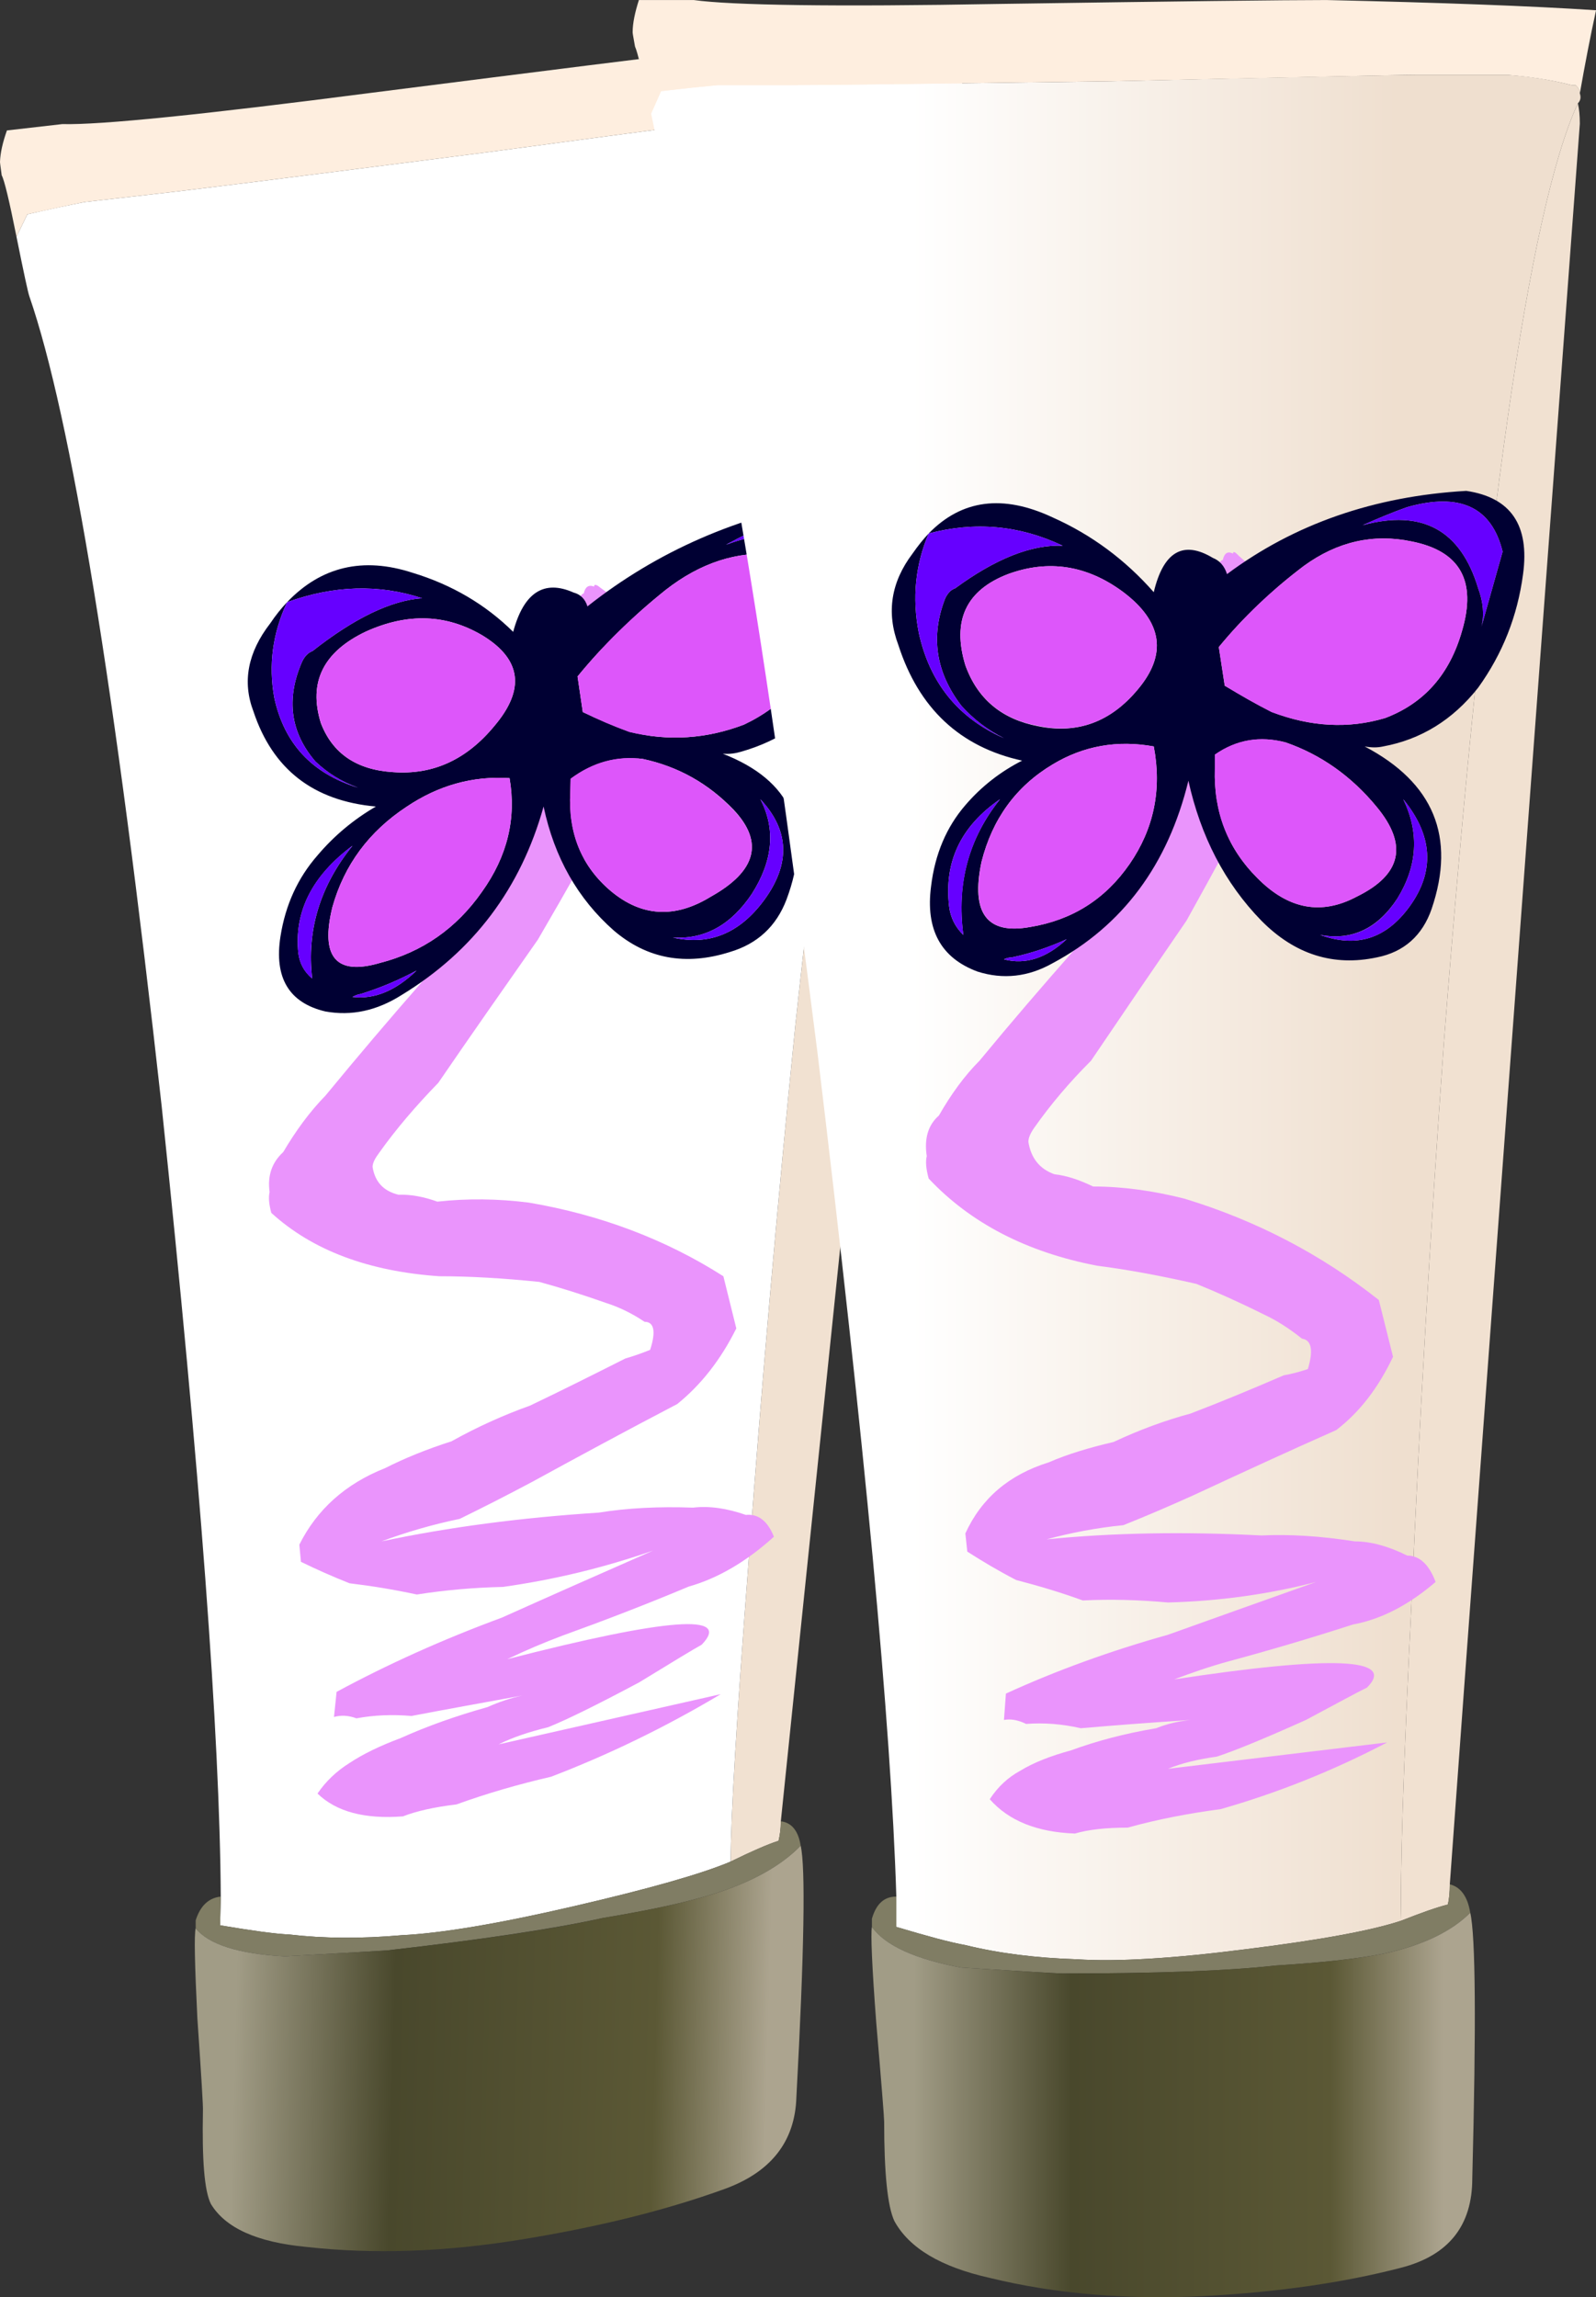 <?xml version="1.0" encoding="UTF-8"?>
<svg version="1.1" viewBox="0 0 23.613 33.978" xml:space="preserve" xmlns="http://www.w3.org/2000/svg">
  <rect x="0" y="0" width="23.613" height="33.978" fill="#333333" stroke="none"/>
  <defs>
    <linearGradient id="c" x1="16340" x2="16352" y1="-16370" y2="-16370" gradientTransform="matrix(-.485 -.055 -.012 -.454 7747.1 -6522.5)" gradientUnits="userSpaceOnUse">
      <stop stop-color="#efdfcf" offset="0"/>
      <stop stop-color="#fff" offset="1"/>
    </linearGradient>
    <linearGradient id="b" x1="-5.825" x2="7.225" y1="4.86" y2="4.86" gradientTransform="matrix(.485 .055 .012 .454 5.53 .542)" gradientUnits="userSpaceOnUse">
      <stop stop-color="#a19c86" offset="0"/>
      <stop stop-color="#49482c" offset=".298"/>
      <stop stop-color="#5b5835" offset=".788"/>
      <stop stop-color="#aca48f" offset="1"/>
    </linearGradient>
    <linearGradient id="a" x1="16340" x2="16352" y1="-16370" y2="-16370" gradientTransform="matrix(-.48 0 0 -.48 7859.7 -7842.3)" gradientUnits="userSpaceOnUse">
      <stop stop-color="#efdfcf" offset="0"/>
      <stop stop-color="#fff" offset="1"/>
    </linearGradient>
    <linearGradient id="d" x1="-5.825" x2="7.225" y1="4.86" y2="4.86" gradientTransform="matrix(.48 0 0 .48 13.61 -.058)" gradientUnits="userSpaceOnUse">
      <stop stop-color="#a19c86" offset="0"/>
      <stop stop-color="#49482c" offset=".298"/>
      <stop stop-color="#5b5835" offset=".788"/>
      <stop stop-color="#aca48f" offset="1"/>
    </linearGradient>
  </defs>
  <g transform="matrix(1.25 0 0 -1.25 0 33.978)">
    
      <path d="m9.242 5.632c0-0.09-0.012-0.168-0.027-0.231-0.133-0.043-0.32-0.125-0.567-0.246 0 0.516 0.071 1.707 0.215 3.582 0.153 2.07 0.336 4.18 0.551 6.316 0.637 5.887 1.262 9.458 1.875 10.704 0.016-0.059 0.02-0.133 0.02-0.223-1.204-11.559-1.891-18.191-2.067-19.902z" fill="#f1e1d1" fill-rule="evenodd"/>
      
        
          
            <path d="m8.648 5.155c-0.339-0.144-0.957-0.32-1.851-0.527-0.891-0.207-1.57-0.321-2.039-0.344-0.488-0.043-0.93-0.039-1.332 8e-3 -0.176 8e-3 -0.449 0.047-0.821 0.109l8e-3 0.34c-0.011 1.918-0.246 5.031-0.699 9.348-0.551 4.964-1.074 8.16-1.566 9.586-0.016 0.043-0.067 0.281-0.153 0.707l0.129 0.265c0.274 0.063 0.5 0.11 0.68 0.145l0.848 0.097c0.359 0.039 1.644 0.2 3.863 0.485 2.215 0.297 3.437 0.457 3.664 0.484l1.066 0.121c0.278 0.016 0.535 8e-3 0.778-0.023l0.047 4e-3c0.031-0.028 0.046-0.055 0.046-0.086 0.016-0.043 4e-3 -0.082-0.027-0.117-0.613-1.246-1.238-4.813-1.875-10.704-0.215-2.136-0.398-4.242-0.551-6.316-0.144-1.875-0.215-3.066-0.215-3.582z" fill="url(#c)" fill-rule="evenodd"/>
          
        
      
      <path d="m11.316 25.874c0 0.031-0.015 0.058-0.046 0.086l-0.047-8e-3c-0.243 0.035-0.5 0.043-0.778 0.027l-1.066-0.121c-0.227-0.027-1.449-0.187-3.664-0.484-2.219-0.285-3.504-0.446-3.863-0.485l-0.848-0.097c-0.18-0.035-0.406-0.086-0.68-0.145l-0.129-0.265c-0.086 0.429-0.144 0.671-0.175 0.726-0.012 0.09-0.02 0.145-0.02 0.16 4e-3 0.106 0.031 0.227 0.082 0.371l0.656 0.075c0.45-0.012 1.672 0.113 3.664 0.371 2.118 0.269 3.422 0.433 3.907 0.488 1.375 0.129 2.449 0.211 3.226 0.254-0.074-0.297-0.144-0.613-0.219-0.953z" fill="#feeedf" fill-rule="evenodd"/>
      <path d="m2.613 4.741-8e-3 -0.34c0.372-0.062 0.645-0.101 0.821-0.109 0.402-0.047 0.844-0.051 1.332-8e-3 0.465 0.023 1.148 0.137 2.039 0.344 0.894 0.207 1.512 0.383 1.851 0.527 0.247 0.121 0.434 0.203 0.567 0.246 0.015 0.063 0.027 0.141 0.027 0.231 0.129-0.016 0.207-0.114 0.235-0.289-0.231-0.239-0.575-0.43-1.032-0.571-0.308-0.097-0.746-0.191-1.312-0.285-0.567-0.125-1.418-0.254-2.551-0.383-0.047-4e-3 -0.453-0.027-1.211-0.07-0.547 0.027-0.902 0.141-1.055 0.332v0.094c0.055 0.172 0.153 0.265 0.297 0.281z" fill="#807d64" fill-rule="evenodd"/>
      
        
          
            <path d="m9.477 5.343c0.058-0.25 0.043-1.243-0.051-2.977-0.016-0.527-0.305-0.895-0.875-1.094-0.684-0.246-1.473-0.441-2.363-0.586-0.922-0.152-1.778-0.179-2.567-0.09-0.578 0.055-0.953 0.223-1.125 0.508-0.078 0.157-0.105 0.524-0.094 1.098 4e-3 0.047-0.019 0.414-0.066 1.101-0.031 0.633-0.039 0.989-0.02 1.063 0.153-0.191 0.508-0.305 1.055-0.332 0.758 0.043 1.164 0.066 1.211 0.07 1.133 0.129 1.984 0.254 2.551 0.383 0.566 0.094 1.004 0.188 1.312 0.285 0.457 0.141 0.801 0.332 1.032 0.571z" fill="url(#b)" fill-rule="evenodd"/>
          
        
      
      <path d="m7.383 17.858c-0.34-0.613-0.676-1.211-1.016-1.793-0.402-0.574-0.797-1.137-1.179-1.695-0.266-0.274-0.5-0.547-0.7-0.828-0.05-0.067-0.078-0.121-0.078-0.168 0.028-0.176 0.129-0.285 0.305-0.328 0.148 4e-3 0.301-0.024 0.461-0.082 0.355 0.039 0.719 0.035 1.086-0.012 0.851-0.145 1.621-0.438 2.3-0.871l0.153-0.617c-0.184-0.371-0.418-0.668-0.699-0.895-0.59-0.308-1.161-0.617-1.719-0.922-0.293-0.156-0.578-0.301-0.856-0.437-0.324-0.067-0.632-0.157-0.925-0.266 0.793 0.168 1.652 0.281 2.57 0.34 0.34 0.055 0.715 0.074 1.117 0.059 0.192 0.023 0.402-8e-3 0.625-0.086 0.145 0.015 0.258-0.071 0.332-0.258-0.328-0.297-0.664-0.492-1.008-0.59-0.504-0.211-1-0.402-1.488-0.578-0.23-0.086-0.449-0.18-0.66-0.281 1.898 0.488 2.664 0.546 2.301 0.171-0.098-0.054-0.344-0.203-0.739-0.445-0.504-0.269-0.863-0.445-1.078-0.531-0.226-0.055-0.422-0.121-0.586-0.203l2.629 0.594c-0.656-0.391-1.324-0.715-2.008-0.977-0.39-0.09-0.765-0.199-1.121-0.328-0.261-0.031-0.472-0.078-0.632-0.141-0.454-0.035-0.79 0.055-1.012 0.27 0.101 0.148 0.226 0.265 0.375 0.359 0.164 0.109 0.367 0.207 0.609 0.297 0.313 0.141 0.653 0.262 1.028 0.367 0.132 0.059 0.269 0.106 0.414 0.137-0.469-0.086-0.907-0.164-1.313-0.242-0.223 0.019-0.441 0.011-0.652-0.028-0.098 0.036-0.184 0.039-0.266 0.016l0.031 0.297c0.606 0.328 1.258 0.621 1.957 0.879 0.59 0.265 1.184 0.527 1.789 0.793-0.57-0.199-1.164-0.344-1.777-0.43-0.355-8e-3 -0.695-0.039-1.019-0.09-0.274 0.059-0.539 0.102-0.797 0.133-0.207 0.082-0.399 0.168-0.575 0.254l-0.019 0.203c0.207 0.414 0.543 0.719 1.016 0.906 0.23 0.117 0.492 0.223 0.785 0.317 0.308 0.172 0.621 0.312 0.929 0.422 0.375 0.179 0.75 0.367 1.129 0.558 0.098 0.028 0.196 0.063 0.293 0.102 0.071 0.218 0.047 0.332-0.066 0.332-0.156 0.105-0.309 0.176-0.453 0.222-0.289 0.102-0.551 0.184-0.793 0.25-0.418 0.043-0.813 0.067-1.184 0.067-0.836 0.058-1.5 0.305-1.988 0.75-0.027 0.101-0.035 0.183-0.02 0.246-0.027 0.195 0.028 0.351 0.161 0.473 0.152 0.257 0.316 0.48 0.5 0.668 0.382 0.464 0.773 0.925 1.171 1.378 0.567 0.684 1.086 1.454 1.563 2.309 0.187 0.488 0.418 0.969 0.687 1.438-0.093 0.093-0.171 0.183-0.234 0.265-0.094 0.129-0.144 0.266-0.156 0.414-0.031 0.071-0.024 0.117 0.027 0.141 0.016 0.074 0.059 0.105 0.121 0.078 0 0.031 0.028 0.027 0.074-0.012l0.805-0.59c-0.027-0.562-0.207-1.156-0.527-1.781z" fill="#ea94fc" fill-rule="evenodd"/>
      <path d="m9.133 21.003c-0.18-0.082-0.36-0.168-0.539-0.266 0.715 0.266 1.172 0.082 1.363-0.547 0.059-0.144 0.066-0.289 0.027-0.426l0.278 0.868c-0.117 0.488-0.492 0.609-1.129 0.371zm-5.735-0.946c-0.171-0.367-0.222-0.742-0.152-1.129 0.117-0.542 0.445-0.898 0.992-1.066-0.195 0.07-0.359 0.172-0.504 0.309-0.296 0.343-0.351 0.738-0.16 1.179 0.031 0.067 0.074 0.11 0.125 0.129 0.492 0.387 0.926 0.598 1.297 0.625-0.512 0.168-1.043 0.153-1.598-0.047 0.403 0.422 0.899 0.539 1.485 0.348 0.465-0.141 0.863-0.375 1.191-0.699 0.125 0.465 0.364 0.621 0.715 0.465 0.078-0.02 0.137-0.075 0.164-0.164 0.824 0.652 1.785 1.074 2.887 1.257 0.535-0.015 0.754-0.3 0.656-0.855-0.074-0.477-0.266-0.918-0.566-1.332-0.317-0.399-0.703-0.66-1.157-0.789-0.066-0.02-0.14-0.031-0.218-0.024 0.812-0.316 1.066-0.89 0.754-1.726-0.121-0.317-0.344-0.524-0.672-0.621-0.52-0.164-0.977-0.082-1.371 0.254-0.426 0.375-0.704 0.863-0.832 1.468-0.27-0.968-0.829-1.711-1.68-2.23-0.297-0.188-0.594-0.25-0.902-0.195-0.43 0.101-0.61 0.398-0.532 0.89 0.059 0.371 0.203 0.688 0.438 0.957 0.199 0.235 0.43 0.426 0.691 0.578-0.742 0.067-1.222 0.442-1.449 1.125-0.133 0.348-0.07 0.696 0.199 1.043 0.063 0.094 0.129 0.176 0.199 0.25zm4.211-1.855c-0.304 0.039-0.589-0.039-0.855-0.234l-4e-3 -0.157c-0.027-0.488 0.133-0.879 0.48-1.172 0.364-0.304 0.758-0.328 1.184-0.066 0.539 0.301 0.629 0.645 0.27 1.027-0.301 0.313-0.657 0.512-1.075 0.602zm-0.773 0.976 0.062-0.421c0.176-0.086 0.356-0.164 0.551-0.235 0.465-0.113 0.914-0.082 1.356 0.086 0.472 0.223 0.789 0.582 0.949 1.082 0.191 0.582-4e-3 0.895-0.582 0.934-0.449 0.039-0.883-0.102-1.293-0.422-0.395-0.316-0.742-0.656-1.043-1.024zm2.164-1.453c0.184-0.355 0.148-0.73-0.102-1.121-0.246-0.367-0.558-0.539-0.933-0.515 0.43-0.098 0.789 0.05 1.078 0.441 0.316 0.43 0.301 0.828-0.043 1.195zm-4.668 1.985c-0.504-0.239-0.684-0.598-0.535-1.082 0.137-0.36 0.422-0.555 0.855-0.582 0.469-0.035 0.868 0.144 1.2 0.547 0.367 0.433 0.32 0.789-0.141 1.07-0.43 0.254-0.887 0.269-1.379 0.047zm-0.062-4.289c-0.032-4e-3 -0.063-0.016-0.098-0.035 0.258-0.032 0.512 0.074 0.758 0.312-0.211-0.113-0.434-0.207-0.66-0.277zm-0.098 1.754c-0.477-0.356-0.692-0.778-0.641-1.27 0.016-0.121 0.067-0.219 0.164-0.301-0.066 0.567 0.09 1.09 0.477 1.571zm0.324-1.387c0.504 0.129 0.906 0.41 1.207 0.84 0.305 0.425 0.41 0.875 0.328 1.347-0.437 0.028-0.843-0.086-1.219-0.339-0.445-0.293-0.738-0.688-0.878-1.188-0.145-0.59 0.043-0.812 0.562-0.66z" fill="#003" fill-rule="evenodd"/>
      <path d="m9.133 21.003c0.637 0.238 1.012 0.117 1.129-0.371l-0.278-0.868c0.039 0.137 0.032 0.282-0.027 0.426-0.191 0.629-0.648 0.813-1.363 0.547 0.179 0.098 0.359 0.184 0.539 0.266zm-5.735-0.946c0.555 0.2 1.086 0.215 1.598 0.047-0.371-0.027-0.805-0.238-1.297-0.625-0.051-0.019-0.094-0.062-0.125-0.129-0.191-0.445-0.136-0.836 0.16-1.179 0.145-0.137 0.309-0.239 0.504-0.309-0.547 0.168-0.875 0.524-0.992 1.066-0.07 0.387-0.019 0.762 0.152 1.129zm5.602-2.332c0.344-0.367 0.359-0.765 0.043-1.195-0.289-0.391-0.648-0.539-1.078-0.441 0.375-0.024 0.687 0.148 0.933 0.515 0.25 0.391 0.286 0.766 0.102 1.121zm-4.828-0.55c-0.387-0.481-0.543-1.004-0.477-1.571-0.097 0.078-0.148 0.18-0.164 0.297-0.051 0.496 0.16 0.918 0.641 1.274zm0.098-1.754c0.226 0.07 0.449 0.164 0.66 0.277-0.246-0.238-0.5-0.344-0.758-0.312 0.035 0.019 0.066 0.031 0.098 0.035z" fill="#60f" fill-rule="evenodd"/>
      <path d="m6.836 19.178c0.301 0.368 0.648 0.708 1.043 1.024 0.41 0.32 0.844 0.461 1.293 0.422 0.578-0.039 0.773-0.352 0.582-0.934-0.16-0.5-0.477-0.859-0.949-1.082-0.442-0.168-0.891-0.199-1.356-0.086-0.195 0.071-0.375 0.149-0.551 0.235l-0.062 0.421zm0.773-0.976c0.418-0.09 0.774-0.289 1.075-0.606 0.359-0.378 0.269-0.722-0.27-1.023-0.426-0.262-0.82-0.238-1.184 0.066-0.347 0.293-0.507 0.684-0.48 1.168l4e-3 0.161c0.266 0.199 0.551 0.273 0.855 0.234zm-3.277 1.508c0.492 0.222 0.949 0.207 1.379-0.047 0.461-0.281 0.508-0.637 0.141-1.07-0.332-0.403-0.731-0.582-1.2-0.547-0.433 0.027-0.718 0.222-0.855 0.586-0.149 0.48 0.031 0.839 0.535 1.078zm0.164-3.922c-0.519-0.152-0.707 0.07-0.562 0.66 0.14 0.5 0.433 0.895 0.878 1.188 0.376 0.253 0.782 0.367 1.219 0.339 0.082-0.472-0.023-0.922-0.328-1.347-0.301-0.43-0.703-0.711-1.207-0.84z" fill="#dd56fa" fill-rule="evenodd"/>
      <path d="m17.16 4.886c0-0.094-8e-3 -0.176-0.023-0.239-0.125-0.031-0.313-0.097-0.551-0.191-0.016 0.543 0.023 1.797 0.121 3.765 0.094 2.176 0.223 4.387 0.383 6.625 0.48 6.161 1.008 9.864 1.586 11.114 0.015-0.067 0.023-0.145 0.023-0.242-0.898-12.094-1.41-19.04-1.539-20.832z" fill="#f1e1d1" fill-rule="evenodd"/>
      
        
          
            <path d="m16.586 4.456c-0.336-0.113-0.945-0.227-1.824-0.336-0.879-0.113-1.551-0.152-2.016-0.121-0.48 0.015-0.922 0.07-1.32 0.168-0.176 0.031-0.449 0.105-0.817 0.215v0.359c-0.062 2.035-0.375 5.363-0.933 9.984-0.672 5.328-1.274 8.778-1.801 10.344-0.016 0.051-0.074 0.305-0.168 0.77l0.117 0.265c0.274 0.032 0.496 0.055 0.672 0.071h0.844c0.351 0 1.621 0.015 3.812 0.046 2.196 0.051 3.403 0.075 3.625 0.075h1.059c0.269-0.016 0.527-0.059 0.766-0.121h0.046c0.036-0.032 0.051-0.063 0.051-0.098 0.016-0.047 8e-3 -0.086-0.023-0.117-0.578-1.25-1.106-4.953-1.586-11.114-0.16-2.238-0.289-4.449-0.383-6.625-0.098-1.968-0.137-3.222-0.121-3.765z" fill="url(#a)" fill-rule="evenodd"/>
          
        
      
      <path d="m18.699 26.077c0 0.031-0.015 0.066-0.051 0.098h-0.046c-0.239 0.062-0.497 0.101-0.766 0.121h-1.059c-0.222 0-1.429-0.028-3.625-0.075-2.191-0.031-3.461-0.046-3.812-0.046h-0.844c-0.176-0.016-0.398-0.039-0.672-0.071l-0.117-0.265c-0.098 0.464-0.16 0.726-0.191 0.793-0.016 0.093-0.028 0.152-0.028 0.168 0 0.109 0.028 0.238 0.074 0.382h0.649c0.445-0.062 1.656-0.082 3.625-0.046 2.094 0.031 3.383 0.046 3.863 0.046 1.36-0.031 2.422-0.07 3.192-0.121-0.067-0.304-0.129-0.629-0.192-0.984z" fill="#feeedf" fill-rule="evenodd"/>
      <path d="m10.609 4.741v-0.359c0.368-0.11 0.641-0.184 0.817-0.215 0.398-0.098 0.84-0.153 1.32-0.168 0.465-0.031 1.137 8e-3 2.016 0.121 0.879 0.109 1.488 0.223 1.824 0.336 0.238 0.094 0.426 0.16 0.551 0.191 0.015 0.063 0.023 0.145 0.023 0.239 0.129-0.032 0.211-0.145 0.242-0.336-0.222-0.223-0.558-0.383-1.007-0.481-0.305-0.062-0.739-0.109-1.297-0.144-0.559-0.063-1.399-0.094-2.52-0.094-0.047 0-0.449 0.023-1.199 0.07-0.543 0.098-0.899 0.258-1.059 0.481v0.097c0.051 0.176 0.145 0.262 0.289 0.262z" fill="#807d64" fill-rule="evenodd"/>
      
        
          
            <path d="m17.402 4.55c0.063-0.27 0.071-1.321 0.024-3.145 0-0.559-0.281-0.91-0.84-1.055-0.672-0.175-1.449-0.289-2.328-0.336-0.91-0.046-1.762 0.024-2.543 0.215-0.578 0.129-0.953 0.352-1.129 0.672-0.082 0.176-0.121 0.57-0.121 1.176 0 0.051-0.031 0.441-0.094 1.176-0.051 0.672-0.066 1.05-0.051 1.129 0.16-0.223 0.516-0.383 1.059-0.481 0.75-0.047 1.152-0.07 1.199-0.07 1.121 0 1.961 0.031 2.52 0.094 0.558 0.035 0.992 0.082 1.297 0.144 0.449 0.098 0.785 0.258 1.007 0.481z" fill="url(#d)" fill-rule="evenodd"/>
          
        
      
      <path d="m15.004 18.061c-0.32-0.605-0.641-1.199-0.961-1.773-0.387-0.563-0.762-1.113-1.129-1.656-0.258-0.258-0.48-0.52-0.672-0.793-0.047-0.067-0.07-0.121-0.07-0.168 0.031-0.192 0.133-0.321 0.308-0.383 0.145-0.016 0.297-0.067 0.458-0.145 0.351 0 0.71-0.05 1.082-0.144 0.847-0.258 1.613-0.656 2.3-1.199l0.168-0.672c-0.176-0.371-0.398-0.657-0.672-0.867-0.574-0.254-1.132-0.512-1.679-0.766-0.285-0.129-0.567-0.25-0.84-0.359-0.32-0.032-0.621-0.09-0.91-0.168 0.781 0.078 1.633 0.093 2.543 0.046 0.336 0.016 0.703-7e-3 1.105-0.07 0.192 0 0.399-0.058 0.621-0.168 0.145 0 0.258-0.105 0.336-0.312-0.32-0.274-0.644-0.442-0.98-0.504-0.496-0.16-0.985-0.305-1.465-0.434-0.227-0.062-0.442-0.137-0.649-0.215 1.872 0.285 2.633 0.254 2.282-0.097-0.098-0.047-0.336-0.176-0.723-0.383-0.496-0.223-0.848-0.367-1.055-0.434-0.222-0.031-0.418-0.078-0.578-0.144l2.594 0.312c-0.641-0.336-1.297-0.597-1.969-0.789-0.383-0.051-0.75-0.121-1.101-0.219-0.258 0-0.465-0.023-0.625-0.07-0.45 0.016-0.785 0.152-1.008 0.406 0.094 0.145 0.215 0.258 0.359 0.336 0.16 0.098 0.36 0.176 0.602 0.242 0.301 0.11 0.636 0.2 1.008 0.262 0.125 0.051 0.261 0.082 0.406 0.098-0.465-0.031-0.895-0.063-1.297-0.098-0.223 0.051-0.438 0.067-0.648 0.051-0.094 0.047-0.184 0.062-0.262 0.047l0.023 0.312c0.59 0.27 1.231 0.504 1.918 0.696 0.578 0.207 1.16 0.414 1.754 0.625-0.558-0.145-1.144-0.227-1.754-0.243-0.351 0.032-0.687 0.04-1.008 0.024-0.269 0.098-0.535 0.176-0.789 0.242-0.211 0.109-0.402 0.223-0.578 0.336l-0.023 0.215c0.191 0.418 0.519 0.695 0.984 0.84 0.223 0.097 0.481 0.175 0.77 0.242 0.3 0.141 0.605 0.254 0.91 0.336 0.367 0.14 0.734 0.293 1.105 0.453 0.094 0.016 0.192 0.043 0.285 0.074 0.067 0.223 0.043 0.344-0.07 0.36-0.16 0.128-0.312 0.222-0.457 0.289-0.289 0.144-0.551 0.261-0.793 0.359-0.414 0.094-0.805 0.168-1.176 0.215-0.832 0.16-1.496 0.504-1.992 1.031-0.031 0.113-0.039 0.199-0.023 0.266-0.031 0.207 0.015 0.367 0.144 0.48 0.145 0.254 0.305 0.473 0.481 0.649 0.367 0.445 0.746 0.886 1.129 1.32 0.543 0.656 1.039 1.406 1.488 2.254 0.176 0.496 0.391 0.976 0.648 1.441-0.097 0.11-0.175 0.215-0.242 0.313-0.094 0.144-0.152 0.293-0.168 0.453-0.031 0.082-0.023 0.129 0.024 0.144 0.019 0.082 0.058 0.106 0.121 0.075 0 0.031 0.023 0.023 0.07-0.028l0.816-0.718c-0.015-0.59-0.175-1.2-0.476-1.825z" fill="#ea94fc" fill-rule="evenodd"/>
      <path d="m16.656 21.182c-0.176-0.062-0.351-0.136-0.527-0.214 0.707 0.191 1.16-0.059 1.367-0.747 0.059-0.16 0.074-0.312 0.039-0.453l0.25 0.887c-0.129 0.527-0.504 0.703-1.129 0.527zm-5.664-0.312c-0.156-0.367-0.199-0.758-0.117-1.176 0.129-0.59 0.465-1.008 1.008-1.246-0.192 0.094-0.36 0.223-0.504 0.383-0.305 0.398-0.367 0.824-0.191 1.273 0.031 0.063 0.07 0.102 0.117 0.117 0.48 0.352 0.906 0.52 1.273 0.504-0.512 0.243-1.039 0.289-1.586 0.145 0.391 0.402 0.879 0.465 1.465 0.191 0.465-0.207 0.863-0.504 1.199-0.886 0.114 0.48 0.348 0.617 0.699 0.406 0.079-0.031 0.137-0.094 0.168-0.192 0.797 0.594 1.743 0.922 2.832 0.985 0.528-0.078 0.75-0.406 0.672-0.985-0.066-0.496-0.242-0.941-0.531-1.343-0.301-0.383-0.68-0.614-1.125-0.696-0.066-0.015-0.137-0.015-0.219 0 0.817-0.429 1.082-1.07 0.793-1.922-0.109-0.316-0.328-0.511-0.648-0.574-0.512-0.109-0.969 0.032-1.367 0.434-0.434 0.445-0.719 1-0.864 1.656-0.242-0.992-0.777-1.715-1.609-2.16-0.285-0.16-0.582-0.195-0.887-0.098-0.433 0.16-0.617 0.496-0.55 1.008 0.046 0.383 0.183 0.703 0.406 0.961 0.191 0.223 0.418 0.398 0.672 0.527-0.735 0.161-1.223 0.618-1.465 1.368-0.145 0.386-0.086 0.746 0.168 1.082 0.062 0.089 0.125 0.168 0.191 0.238zm4.227-2.473c-0.305 0.082-0.586 0.031-0.84-0.144v-0.168c-0.016-0.512 0.152-0.942 0.504-1.293 0.367-0.371 0.758-0.442 1.176-0.219 0.527 0.258 0.609 0.609 0.238 1.059-0.301 0.367-0.664 0.621-1.078 0.765zm-0.793 1.129 0.07-0.457c0.18-0.109 0.363-0.215 0.555-0.312 0.465-0.176 0.91-0.2 1.344-0.071 0.464 0.176 0.765 0.52 0.91 1.032 0.175 0.593-0.024 0.945-0.598 1.058-0.449 0.094-0.875 0-1.273-0.289-0.383-0.289-0.719-0.609-1.008-0.961zm2.183-1.801c0.192-0.398 0.168-0.789-0.07-1.175-0.234-0.356-0.539-0.5-0.914-0.43 0.43-0.156 0.781-0.047 1.059 0.336 0.3 0.414 0.277 0.84-0.075 1.269zm-4.679 2.664c-0.496-0.191-0.664-0.55-0.504-1.078 0.144-0.402 0.433-0.64 0.863-0.722 0.465-0.094 0.856 0.05 1.176 0.433 0.351 0.414 0.297 0.801-0.168 1.153-0.43 0.32-0.887 0.39-1.367 0.214zm0.047-4.535c-0.032 0-0.063-8e-3 -0.094-0.023 0.254-0.067 0.504 0.015 0.742 0.238-0.207-0.094-0.422-0.168-0.648-0.215zm-0.141 1.871c-0.465-0.32-0.664-0.742-0.602-1.269 0.016-0.129 0.071-0.242 0.168-0.336-0.082 0.605 0.063 1.141 0.434 1.605zm0.359-1.511c0.496 0.082 0.887 0.328 1.176 0.746 0.285 0.414 0.383 0.879 0.285 1.39-0.429 0.078-0.832 8e-3 -1.199-0.214-0.43-0.258-0.711-0.641-0.84-1.153-0.129-0.609 0.067-0.863 0.578-0.769z" fill="#003" fill-rule="evenodd"/>
      <path d="m16.656 21.182c0.625 0.176 1 0 1.129-0.527l-0.25-0.887c0.035 0.141 0.02 0.293-0.039 0.453-0.207 0.688-0.66 0.938-1.367 0.747 0.176 0.078 0.351 0.152 0.527 0.214zm-5.664-0.312c0.547 0.144 1.074 0.098 1.586-0.145-0.367 0.016-0.793-0.152-1.273-0.504-0.047-0.015-0.086-0.054-0.117-0.117-0.176-0.449-0.114-0.875 0.191-1.273 0.144-0.16 0.312-0.289 0.504-0.383-0.543 0.238-0.879 0.656-1.008 1.246-0.082 0.418-0.039 0.809 0.117 1.176zm5.617-3.145c0.352-0.429 0.375-0.855 0.075-1.269-0.278-0.383-0.629-0.492-1.059-0.336 0.375-0.07 0.68 0.07 0.914 0.43 0.238 0.386 0.262 0.777 0.07 1.175zm-4.773 0c-0.371-0.464-0.512-1-0.434-1.605-0.097 0.094-0.152 0.207-0.168 0.336-0.062 0.527 0.137 0.949 0.602 1.269zm0.141-1.871c0.226 0.047 0.441 0.121 0.648 0.215-0.238-0.223-0.488-0.305-0.742-0.238 0.031 0.015 0.062 0.023 0.094 0.023z" fill="#60f" fill-rule="evenodd"/>
      <path d="m14.426 19.526c0.289 0.352 0.625 0.672 1.008 0.961 0.398 0.289 0.824 0.383 1.273 0.289 0.574-0.113 0.773-0.465 0.598-1.058-0.145-0.512-0.446-0.856-0.91-1.032-0.434-0.129-0.879-0.105-1.344 0.071-0.192 0.097-0.375 0.203-0.555 0.312l-0.07 0.457zm0.793-1.129c0.414-0.144 0.777-0.398 1.078-0.765 0.371-0.45 0.289-0.801-0.238-1.059-0.418-0.223-0.809-0.152-1.176 0.219-0.352 0.351-0.52 0.781-0.504 1.293v0.168c0.254 0.179 0.535 0.226 0.84 0.144zm-3.289 1.992c0.48 0.176 0.937 0.106 1.367-0.214 0.465-0.352 0.519-0.735 0.168-1.153-0.32-0.383-0.711-0.527-1.176-0.429-0.43 0.078-0.719 0.32-0.863 0.718-0.16 0.528 8e-3 0.887 0.504 1.078zm0.265-4.175c-0.511-0.094-0.703 0.16-0.578 0.769 0.129 0.512 0.41 0.895 0.84 1.153 0.367 0.222 0.77 0.292 1.199 0.214 0.098-0.511 0-0.976-0.285-1.39-0.289-0.418-0.68-0.664-1.176-0.746z" fill="#dd56fa" fill-rule="evenodd"/>
    
  </g>
</svg>
